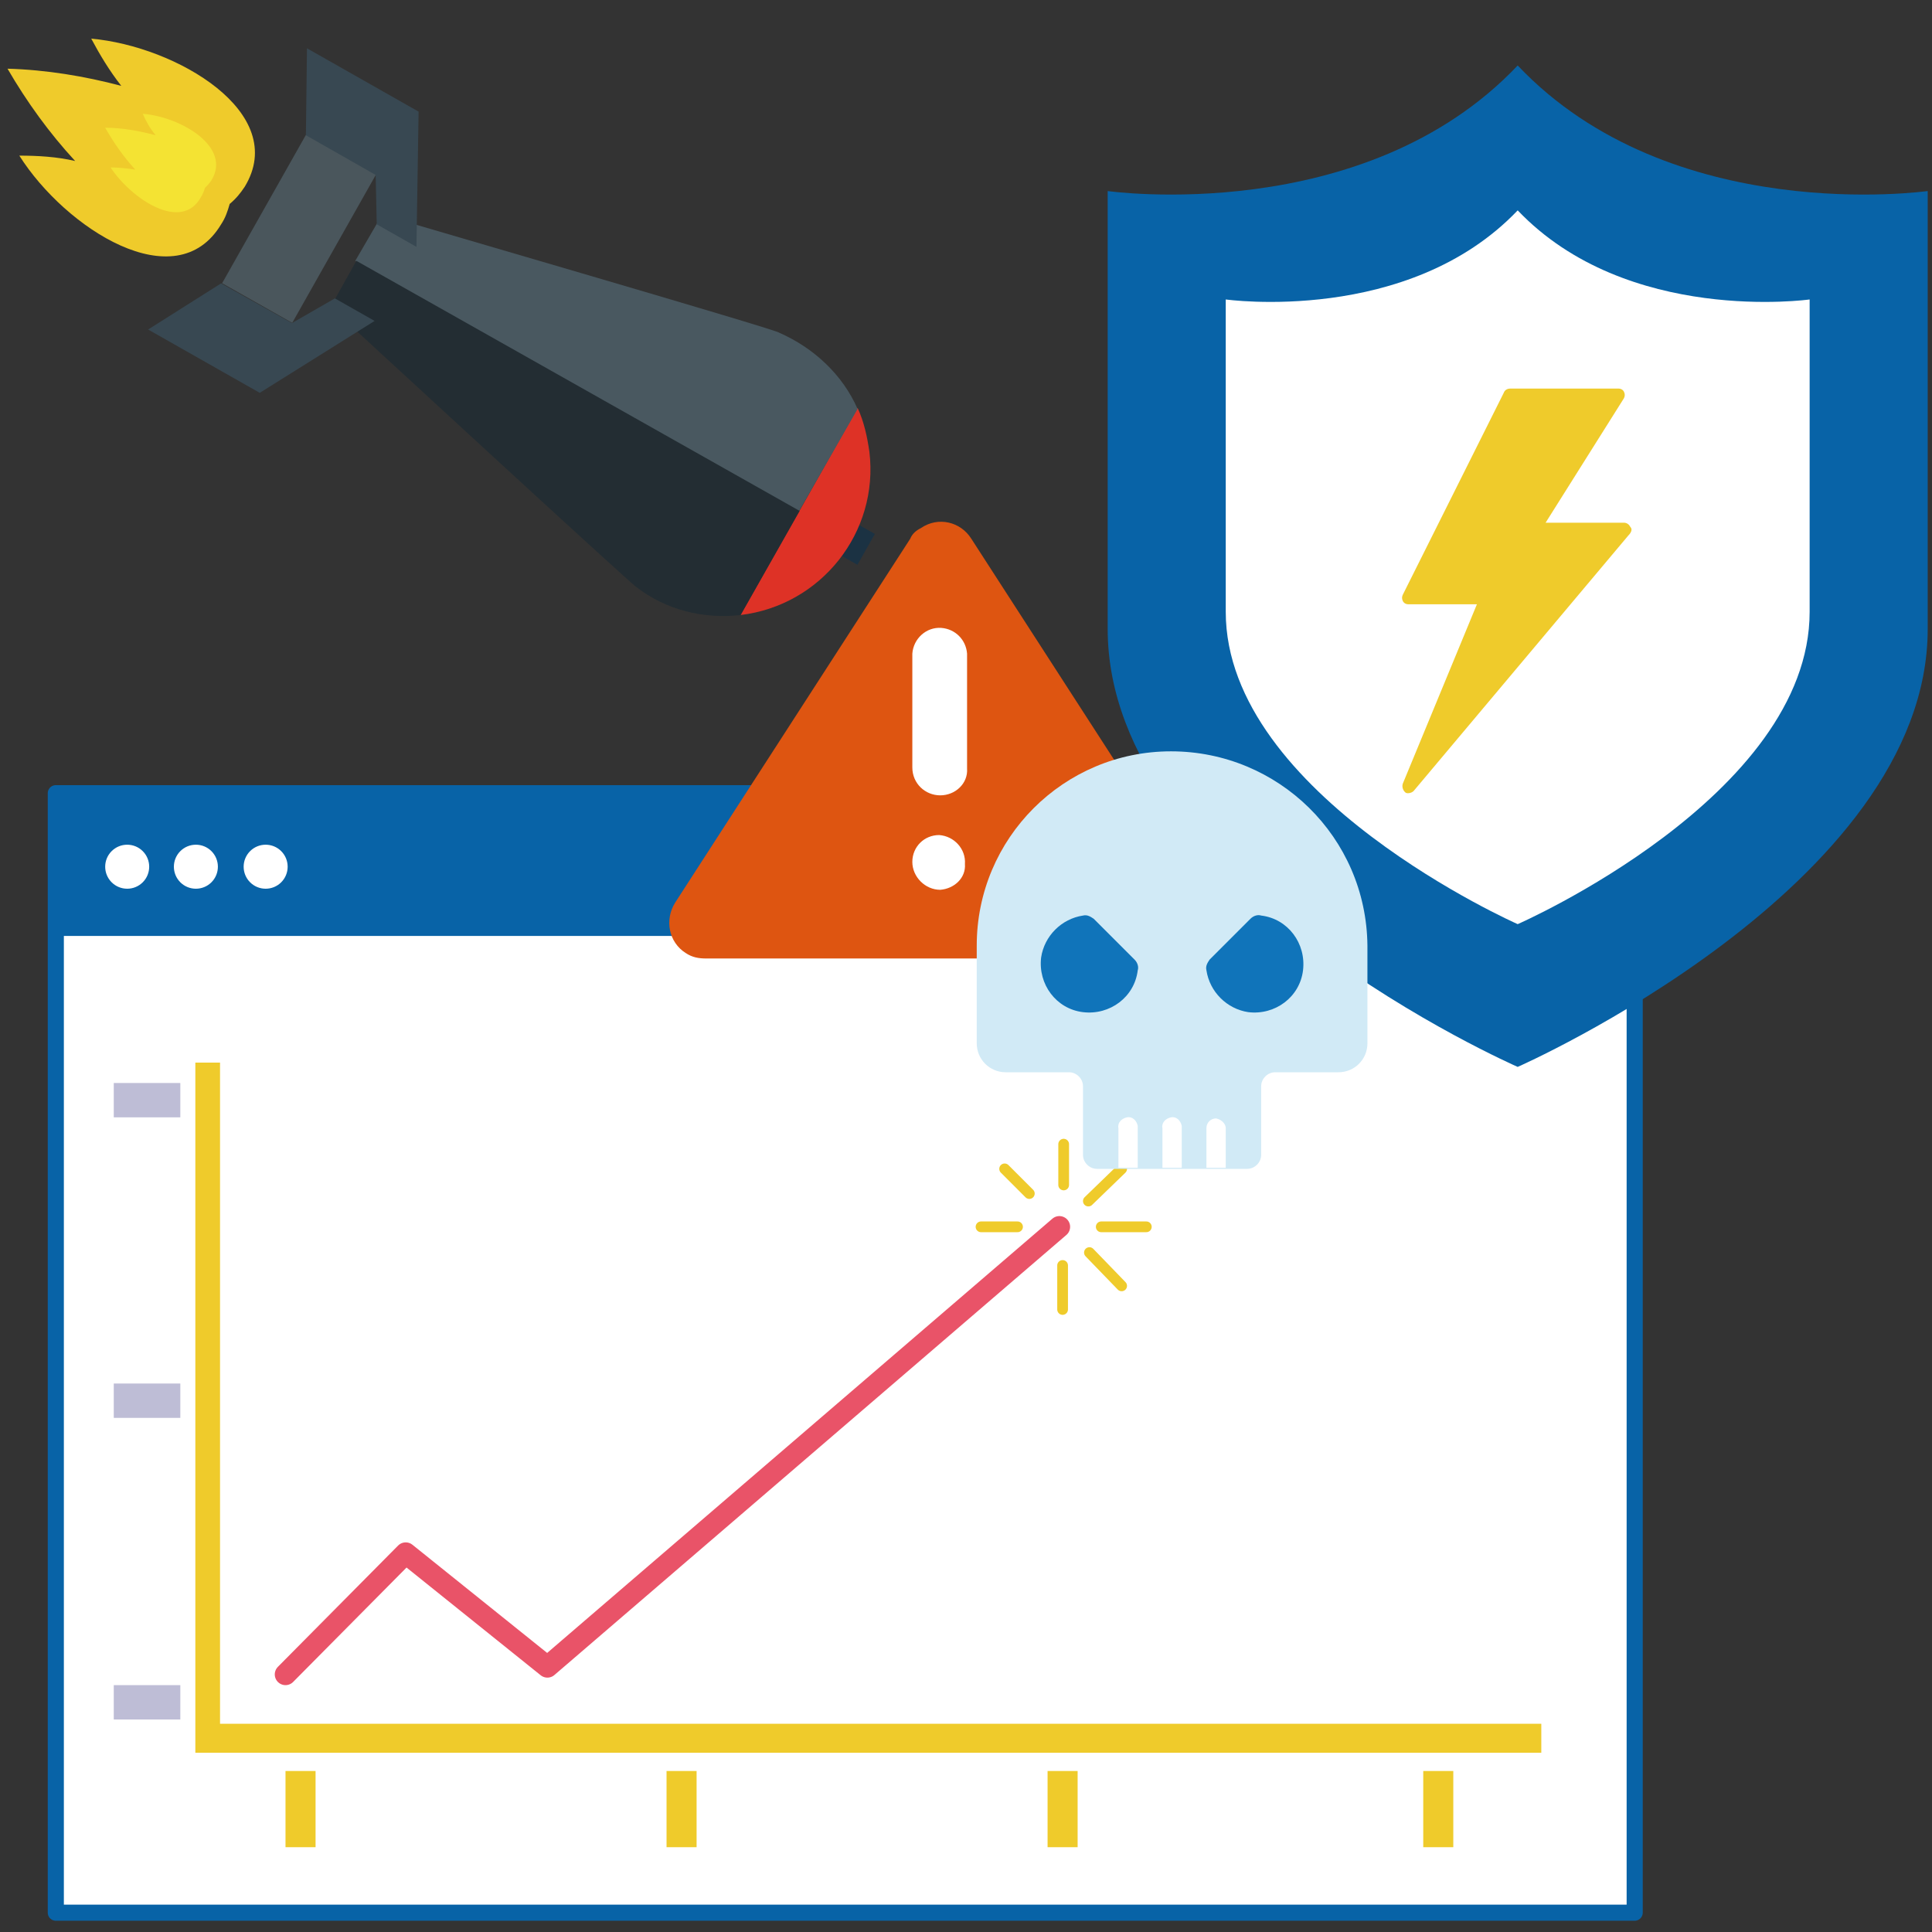 <?xml version="1.0" encoding="utf-8"?>
<!-- Generator: Adobe Illustrator 25.4.1, SVG Export Plug-In . SVG Version: 6.00 Build 0)  -->
<svg version="1.1" id="圖層_1" xmlns="http://www.w3.org/2000/svg" xmlns:xlink="http://www.w3.org/1999/xlink" x="0px" y="0px"
	 viewBox="0 0 180 180" style="enable-background:new 0 0 180 180;" xml:space="preserve">
<rect x="0" y="0" width="180" height="180" fill="#333333" stroke="none"/>
<style type="text/css">
	.st0{fill:#1B3243;}
	.st1{fill:#DE3226;}
	.st2{fill:#495860;}
	.st3{fill:#232D33;}
	.st4{fill:#4A565C;}
	.st5{fill:#384852;}
	.st6{fill:#EFCB2B;}
	.st7{fill:#F4E333;}
	.st8{fill:#FFFFFF;stroke:#0863A7;stroke-width:1.5;stroke-linecap:round;stroke-linejoin:round;}
	.st9{fill:#0863A7;}
	.st10{fill:#FFFFFF;}
	.st11{fill:#BEBDD6;}
	.st12{fill:none;stroke:#E95368;stroke-width:2;stroke-linecap:round;stroke-linejoin:round;}
	.st13{fill:none;stroke:#EFCB2B;stroke-linecap:round;stroke-linejoin:round;}
	.st14{fill:#DE5511;}
	.st15{fill:#D1EAF6;}
	.st16{fill:#1074BA;}
</style>
<g>
	<g id="圖層_1_00000176003537811355933550000014932205792383044014_">
		
			<rect x="77.6" y="48.7" transform="matrix(0.492 -0.871 0.871 0.492 -3.586 94.626)" class="st0" width="3.3" height="3.3"/>
		<path class="st1" d="M69,57.3c7.5-0.9,12.9-7.7,12-15.2c-0.2-1.4-0.5-2.8-1.1-4.1L69,57.3z"/>
		<path class="st2" d="M33.1,24.3l41.3,23.4l5.5-9.6c-1.4-3.2-4.1-5.7-7.3-7.1c0.1-0.2-36.8-10.9-37-11L33.1,24.3z"/>
		<path class="st3" d="M69,57.3l5.5-9.7L33.2,24.3l-2.4,4.3c0.1,0.1,28.4,26.2,28.5,26.1C62,56.8,65.5,57.7,69,57.3z"/>
		
			<rect x="19.9" y="17.6" transform="matrix(0.492 -0.871 0.871 0.492 -4.426 35.061)" class="st4" width="15.9" height="7.5"/>
		<polygon class="st5" points="20.6,26.4 27.2,30.1 31.2,27.8 34.9,29.9 24.2,36.6 13.8,30.7 		"/>
		<polygon class="st5" points="28.5,12.6 35,16.3 35.1,20.9 38.8,23 39,10.4 28.6,4.5 		"/>
		<path class="st6" d="M1.8,14.5c1.7,0,3.5,0.1,5.2,0.5c-2.4-2.6-4.5-5.5-6.3-8.6C4.3,6.5,7.9,7.1,11.3,8c-1.1-1.4-2-2.9-2.8-4.4
			c7.9,0.7,18.5,6.9,14.3,13.8C22.4,18,22,18.5,21.4,19c-0.2,0.7-0.4,1.3-0.8,1.9C16.4,27.9,6.1,21.3,1.8,14.5z"/>
		<path class="st7" d="M10.3,15.6c0.8,0,1.6,0.1,2.3,0.2c-1.1-1.2-2-2.5-2.8-3.9c1.6,0,3.2,0.3,4.7,0.7c-0.5-0.6-0.9-1.3-1.2-2
			c3.6,0.3,8.3,3.1,6.4,6.2c-0.2,0.3-0.4,0.5-0.6,0.7c-0.1,0.3-0.2,0.6-0.4,0.9C16.9,21.6,12.3,18.6,10.3,15.6z"/>
		<polygon class="st8" points="152.3,178.2 5.2,178.2 5.2,73.9 5.2,73.9 152.3,73.9 		"/>
		<polygon class="st9" points="152.3,73.9 5.2,73.9 5.2,73.9 5.2,87.2 152.3,87.2 		"/>
		<path class="st10" d="M13.3,79.3c0.8,0.8,0.8,2.1,0,2.9c-0.8,0.8-2.1,0.8-2.9,0l0,0c-0.8-0.8-0.8-2.1,0-2.9
			C11.2,78.5,12.5,78.5,13.3,79.3z"/>
		<path class="st10" d="M19.7,79.3c0.8,0.8,0.8,2.1,0,2.9c-0.8,0.8-2.1,0.8-2.9,0c-0.8-0.8-0.8-2.1,0-2.9
			C17.6,78.5,18.9,78.5,19.7,79.3z"/>
		<path class="st10" d="M26.2,79.3c0.8,0.8,0.8,2.1,0,2.9s-2.1,0.8-2.9,0s-0.8-2.1,0-2.9S25.4,78.5,26.2,79.3L26.2,79.3z"/>
		<polygon class="st6" points="143.6,163.3 18.2,163.3 18.2,99 20.5,99 20.5,160.6 143.6,160.6 		"/>
		<g>
			<rect x="10.6" y="100.9" class="st11" width="6.2" height="3.2"/>
		</g>
		<g>
			<rect x="10.6" y="128.9" class="st11" width="6.2" height="3.2"/>
		</g>
		<g>
			<rect x="10.6" y="157" class="st11" width="6.2" height="3.2"/>
		</g>
		<rect x="26.6" y="165" class="st6" width="2.8" height="7.1"/>
		<rect x="62.1" y="165" class="st6" width="2.8" height="7.1"/>
		<rect x="97.6" y="165" class="st6" width="2.8" height="7.1"/>
		<rect x="132.6" y="165" class="st6" width="2.8" height="7.1"/>
		<polyline class="st12" points="26.6,156 37.8,144.7 51,155.3 98.7,114.3 		"/>
		<path class="st9" d="M141.4,6.1c-14.3,15.1-38.2,11.7-38.2,11.7v40.8c0,24.1,38.2,40.8,38.2,40.8s38.2-16.8,38.2-40.8V17.8
			C179.5,17.8,155.7,21.2,141.4,6.1z"/>
		<path class="st10" d="M141.4,19.6c-10.2,10.7-27.2,8.3-27.2,8.3V57c0,17.1,27.2,29.1,27.2,29.1s27.2-11.9,27.2-29.1V27.9
			C168.6,27.9,151.6,30.3,141.4,19.6z"/>
		<path class="st6" d="M151.9,49.1c-0.1-0.2-0.3-0.4-0.6-0.4H144l7.3-11.6c0.1-0.2,0.1-0.4,0-0.6c-0.1-0.2-0.3-0.3-0.5-0.3h-10.1
			c-0.2,0-0.5,0.1-0.6,0.4l-9.4,18.8c-0.1,0.2-0.1,0.4,0,0.6c0.1,0.2,0.3,0.3,0.5,0.3h6.4L130.7,73c-0.1,0.3,0,0.6,0.2,0.8
			c0.1,0.1,0.2,0.1,0.3,0.1c0.2,0,0.4-0.1,0.5-0.2l20-23.8C152,49.6,152.1,49.3,151.9,49.1z"/>
		<line class="st13" x1="99.1" y1="106.6" x2="99.1" y2="110.4"/>
		<line class="st13" x1="93.6" y1="108.9" x2="95.9" y2="111.2"/>
		<line class="st13" x1="91.4" y1="114.3" x2="94.8" y2="114.3"/>
		<line class="st13" x1="99" y1="122" x2="99" y2="117.9"/>
		<line class="st13" x1="104.5" y1="119.8" x2="101.5" y2="116.7"/>
		<line class="st13" x1="106.8" y1="114.3" x2="102.6" y2="114.3"/>
		<line class="st13" x1="104.5" y1="108.9" x2="101.4" y2="111.9"/>
		<path class="st14" d="M84.8,50.2L62.9,84.1c-1,1.6-0.6,3.7,1,4.7c0.6,0.4,1.2,0.5,1.9,0.5h43.7c1.9,0,3.4-1.5,3.4-3.4
			c0-0.7-0.2-1.3-0.5-1.8L90.5,50.2c-1-1.6-3.1-2.1-4.7-1C85.4,49.4,85,49.7,84.8,50.2z"/>
		<path class="st10" d="M87.6,74.1c-1.4,0-2.6-1.1-2.6-2.6l0,0V60.9c0.1-1.4,1.3-2.5,2.7-2.4c1.3,0.1,2.3,1.1,2.4,2.4v10.7
			C90.2,73,89,74.1,87.6,74.1z"/>
		<path class="st10" d="M87.6,82.9L87.6,82.9c-1.4,0-2.6-1.2-2.6-2.6c0,0,0,0,0,0c0-1.4,1.1-2.5,2.5-2.5c0,0,0,0,0,0l0,0
			c1.4,0.1,2.5,1.3,2.4,2.7C90,81.8,88.9,82.8,87.6,82.9z"/>
		<path class="st15" d="M127.4,88.1v9.1c0,1.5-1.2,2.7-2.7,2.7h0h-5.9c-0.7,0-1.3,0.6-1.3,1.3c0,0,0,0,0,0v6.4
			c0,0.7-0.6,1.3-1.3,1.3h-14c-0.7,0-1.3-0.6-1.3-1.3v-6.4c0-0.7-0.6-1.3-1.3-1.3c0,0,0,0,0,0h-5.9c-1.5,0-2.7-1.2-2.7-2.7v0v-9.1
			c0-10,8.1-18.1,18.1-18.1S127.3,78,127.4,88.1L127.4,88.1z"/>
		<path class="st10" d="M106,105.1v3.7h-1.8v-3.7c-0.1-0.5,0.3-0.9,0.8-1s0.9,0.3,1,0.8C106,105,106,105.1,106,105.1z"/>
		<path class="st10" d="M110.1,105.1v3.7h-1.8v-3.7c-0.1-0.5,0.3-0.9,0.8-1s0.9,0.3,1,0.8C110.1,105,110.1,105.1,110.1,105.1z"/>
		<path class="st10" d="M114.2,105.1v3.7h-1.8v-3.7c0-0.5,0.4-0.9,0.9-0.9C113.8,104.3,114.2,104.7,114.2,105.1
			C114.2,105.1,114.2,105.1,114.2,105.1z"/>
		<path class="st16" d="M106,90.4c-0.3,2.5-2.6,4.2-5.1,3.9s-4.2-2.6-3.9-5.1c0.3-2,1.9-3.6,3.9-3.9c0.4-0.1,0.7,0.1,1,0.3l3.8,3.8
			C106,89.7,106.1,90.1,106,90.4z"/>
		<path class="st16" d="M117.5,85.3c2.5,0.3,4.2,2.6,3.9,5.1c-0.3,2.5-2.6,4.2-5.1,3.9c-2-0.3-3.6-1.9-3.9-3.9
			c-0.1-0.4,0.1-0.7,0.3-1l3.8-3.8C116.8,85.3,117.2,85.2,117.5,85.3z"/>
	</g>
</g>
</svg>

